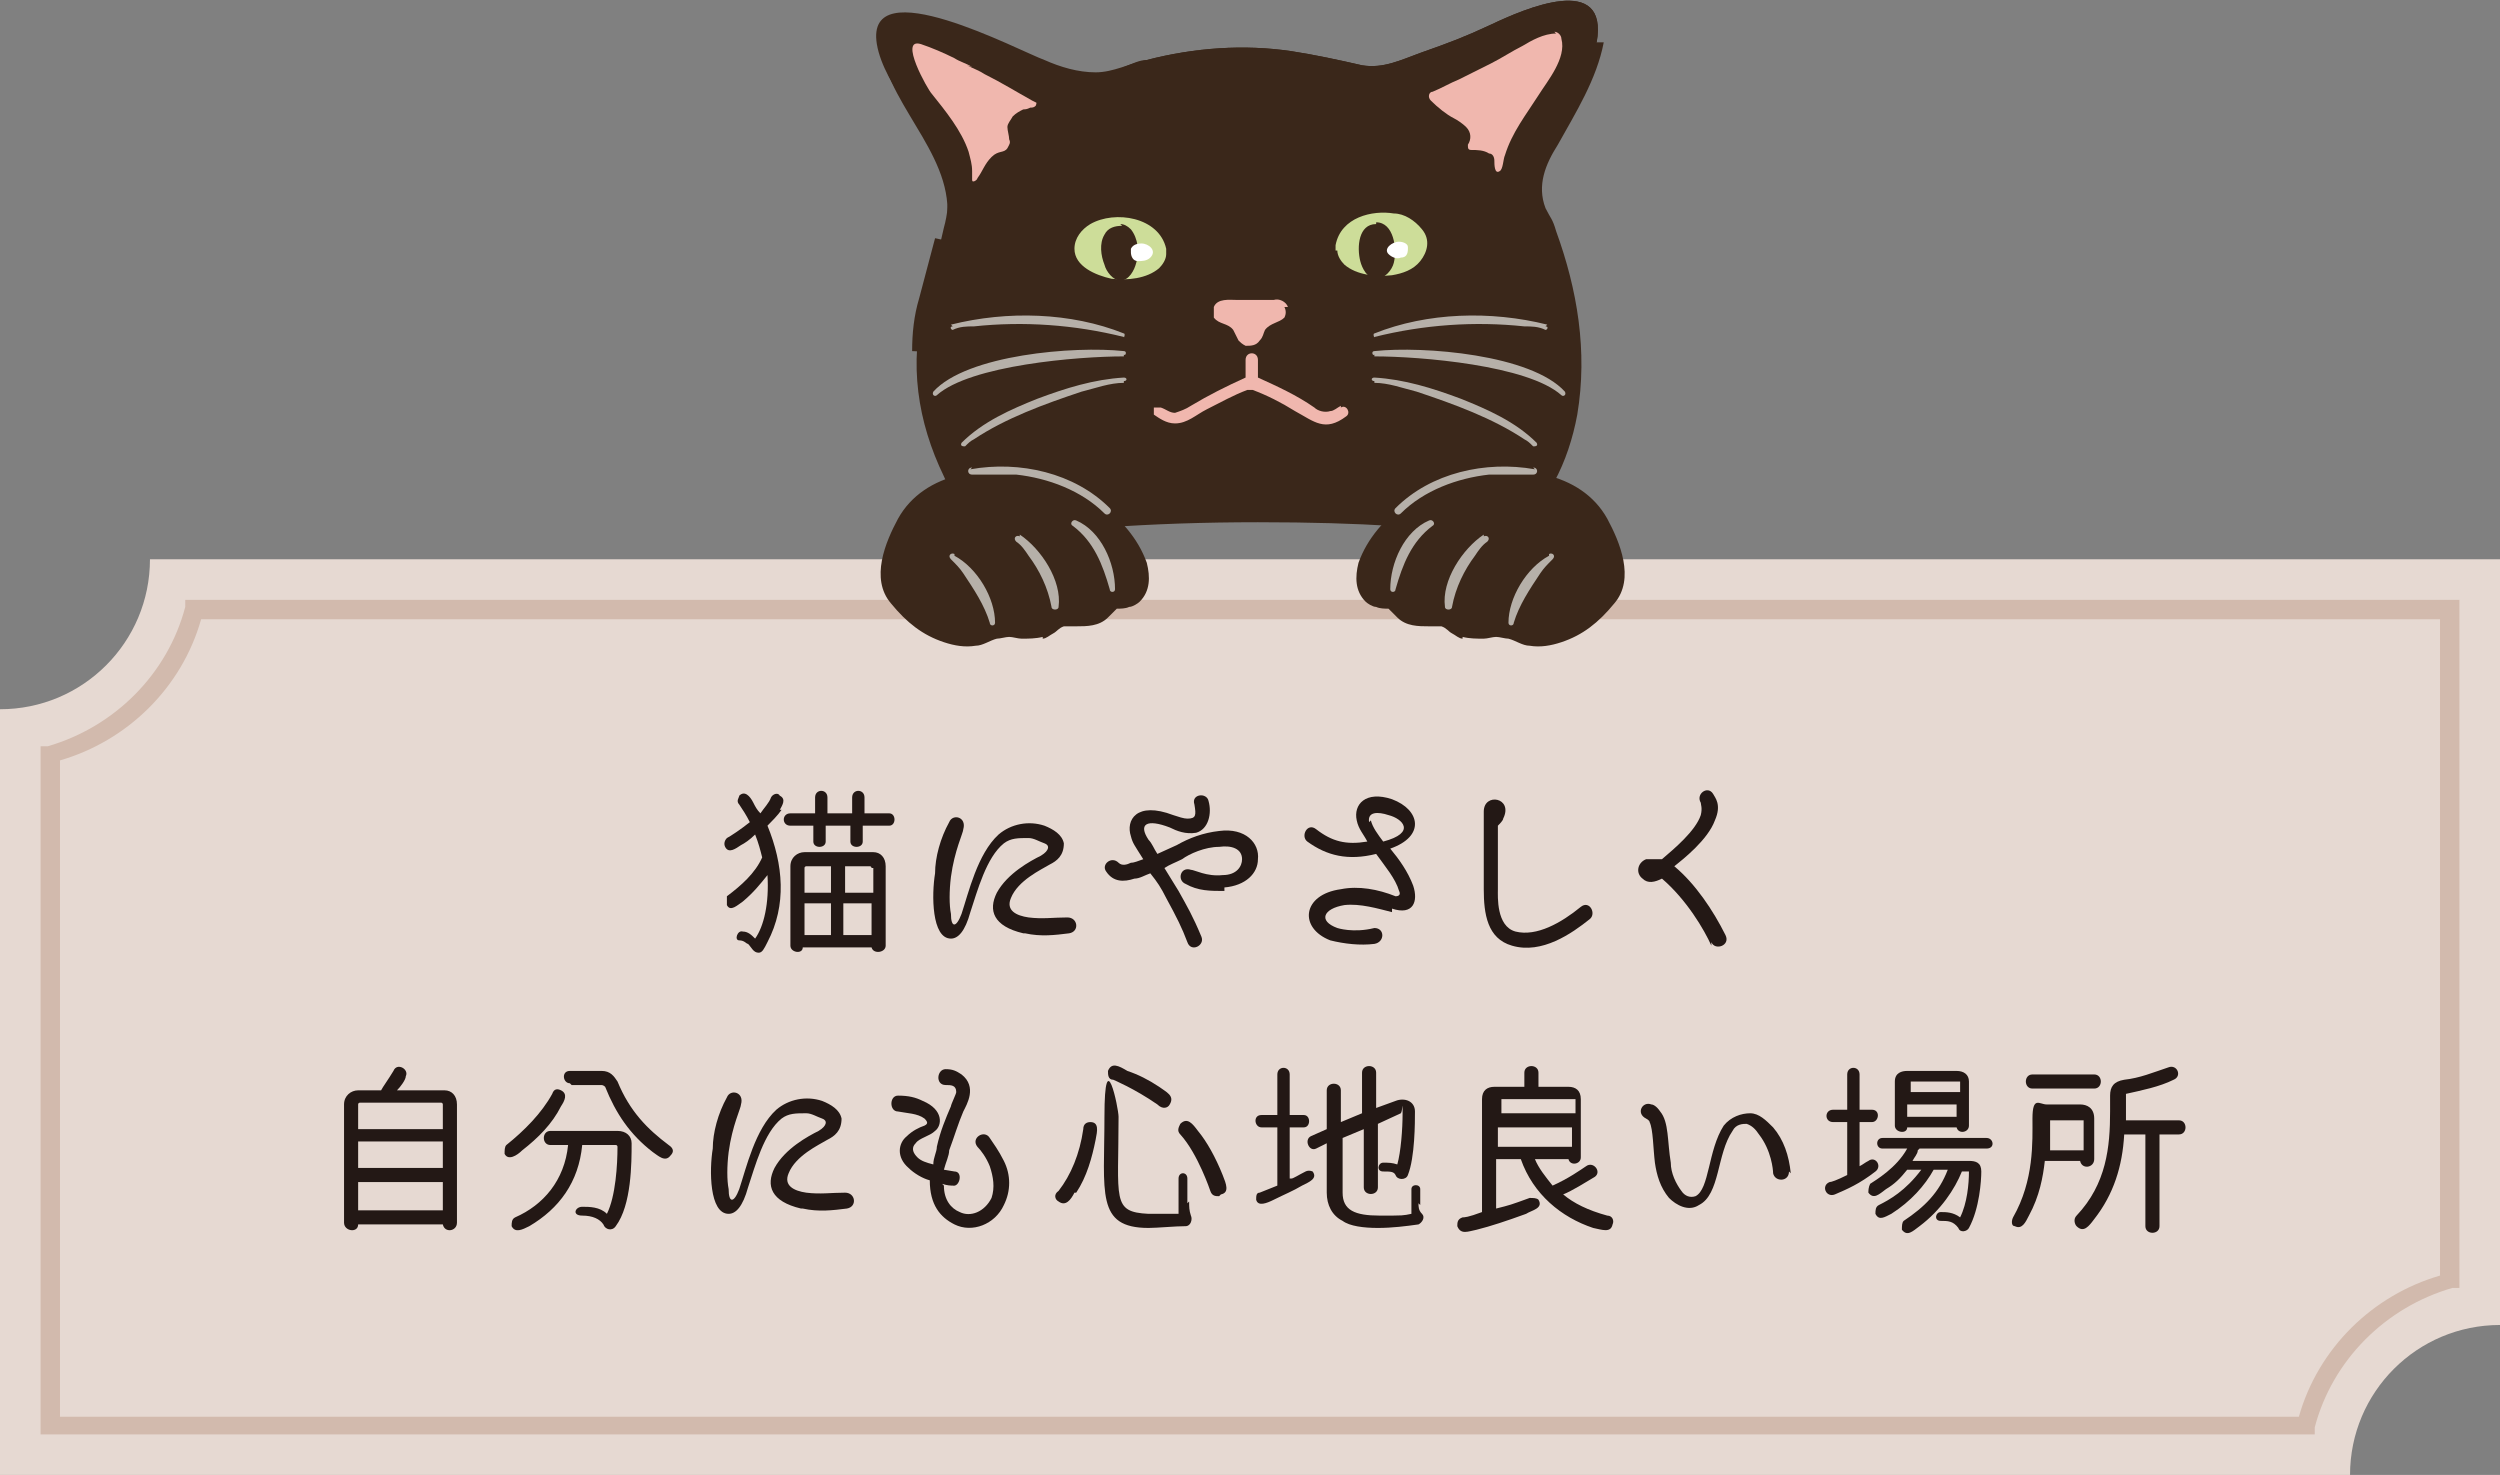 <?xml version="1.0" encoding="UTF-8"?>
<svg id="_レイヤー_2" data-name="レイヤー_2" xmlns="http://www.w3.org/2000/svg" viewBox="0 0 141.7 83.6">
  <rect x="0" y="0" width="141.7" height="83.6" fill="#808080" stroke="none"/>
  <defs>
    <style>
      .cls-1 {
        fill: #cddd99;
      }

      .cls-2 {
        fill: #fff;
      }

      .cls-3 {
        fill: #f0b7ae;
      }

      .cls-4 {
        fill: #b6b0a9;
      }

      .cls-5 {
        fill: #231815;
      }

      .cls-6 {
        fill: #e6d9d2;
      }

      .cls-7 {
        fill: #d2baad;
      }

      .cls-8 {
        fill: #3a271a;
      }
    </style>
  </defs>
  <g id="_レイヤー_1-2" data-name="レイヤー_1">
    <path class="cls-6" d="M141.7,75.1V31.7H8.5c0,4.7-3.8,8.5-8.5,8.5v43.4h133.2c0-4.7,3.8-8.5,8.5-8.5Z"/>
    <path class="cls-7" d="M131.1,81.3H2.3v-39h.4c3.8-1.1,6.8-4.1,7.8-7.9v-.4h128.9v39h-.4c-3.8,1.1-6.8,4.1-7.8,7.9v.4ZM3.3,80.3h127c1.1-3.9,4.2-6.9,8-8v-37.2H11.4c-1.1,3.9-4.2,6.9-8,8v37.2Z"/>
    <g>
      <path class="cls-5" d="M44.3,45.9c-.2.3-.6.7-.8.9.9,2.2,1.1,4.5,0,6.6-.2.4-.3.6-.5.6-.3,0-.4-.3-.6-.5-.1,0-.2-.2-.5-.2-.3,0-.1-.6.2-.5.3,0,.5.2.7.4.5-.7.8-2,.7-3.6-.4.5-.8,1-1.4,1.5-.3.2-.7.6-.9.2,0-.1,0-.3,0-.5.8-.6,1.6-1.3,2-2.2-.1-.4-.2-.8-.4-1.3-.3.3-.6.5-.8.6-.3.2-.7.5-.9.1-.1-.2,0-.4.1-.5.2-.1.8-.5,1.3-.9-.2-.4-.4-.7-.6-1-.2-.2,0-.4,0-.5.3-.3.6,0,.8.4.1.2.2.4.4.6.2-.3.5-.6.6-.9.1-.2.4-.3.5-.1.4.2.1.6,0,.8ZM50.4,46.1c.4,0,.4.7,0,.7h-1.5v.9c0,.4-.7.4-.7,0v-.9h-1.4v.9c0,.4-.7.4-.7,0v-.9h-1.3c-.5,0-.5-.7,0-.7h1.4v-.9c0-.5.7-.5.7,0v.9h1.4v-.9c0-.5.7-.5.7,0v.9h1.5ZM50.2,53.6c0,.4-.7.5-.8.1h-3.9c0,.4-.7.3-.7-.1v-4.5c0-.5.4-.8.8-.8h3.9c.4,0,.7.3.7.8v4.5ZM47.1,49.1h-1.4c0,0-.1,0-.1.1v1.4h1.5v-1.5ZM47.1,51.2h-1.5v1.8h1.5v-1.8ZM49.4,49.2c0,0,0-.1-.1-.1h-1.4v1.5h1.6v-1.4ZM49.4,51.2h-1.6v1.8h1.6v-1.8Z"/>
      <path class="cls-5" d="M58,52.9c-1.7-.4-2-1.3-1.5-2.3.6-1.1,1.9-1.8,2.5-2.1.5-.3.5-.6.2-.7-.3-.1-.6-.3-.9-.3-.6,0-1,0-1.4.3-1,.8-1.5,2.7-1.9,3.9-.3,1.1-.7,1.5-1.1,1.5-1.1,0-1.1-2.5-.9-3.7,0-.9.3-2,.8-2.9.2-.5,1-.3.8.4,0,.2-.5,1.2-.7,2.7-.1.8-.1,1.6,0,2.1,0,.8.3.8.6,0,.4-1.2.9-3.4,2.1-4.5.7-.6,1.7-.8,2.6-.5.5.2,1,.5,1.1,1,0,.7-.4,1-.8,1.2-.5.3-1.8.9-2.2,1.9-.3.7.3,1,1,1.1.8.1,1.4,0,2.2,0,.6,0,.7.8.1.9-.8.1-1.6.2-2.5,0Z"/>
      <path class="cls-5" d="M69.4,50.5c-.8,0-1.5,0-2.2-.4-.5-.2-.3-1,.3-.8.2,0,.9.4,1.8.3.8,0,1.1-.5,1.1-.9,0-.6-.6-.8-1.3-.7-.8,0-1.7.4-2.1.7-.4.2-.7.3-1,.5.3.5.5.8.8,1.3.5.9.8,1.4,1.3,2.6.2.5-.6.9-.8.3-.3-.8-.6-1.4-1.2-2.5-.3-.6-.5-.9-.9-1.4-.3.1-.6.3-.9.3-.6.2-1.2.2-1.6-.4-.3-.4.3-.9.7-.5.2.2.5.1.7,0,.2,0,.4-.1.7-.2-.5-.8-.6-.9-.7-1.3-.3-.9.3-2,2.4-1.2.3.1.6.2.8.2.5,0,.5-.2.4-.8-.2-.6.7-.7.8-.2.2.7,0,1.6-.7,1.8-.6.1-1.1-.1-1.5-.3-1.3-.5-1.8-.2-1.2.7.2.2.3.5.5.8l1.1-.5c.7-.4,1.5-.7,2.4-.8,1.5-.2,2.3.7,2.2,1.6,0,.8-.7,1.5-1.9,1.6Z"/>
      <path class="cls-5" d="M78.9,51.7c-.8-.2-1.8-.5-2.7-.4-1.2.2-1.5.9-.4,1.3,0,0,.9.3,2.1,0,.6,0,.6.8,0,.9-.8.1-1.7,0-2.5-.2-1.8-.7-1.6-2.6.6-2.9,1-.2,2.1,0,3.1.4.2,0,.3-.1.2-.3-.2-.7-.8-1.4-1.3-2.1-1.6.4-2.8.1-3.9-.7-.4-.3,0-1.1.5-.7.9.7,1.7.9,2.9.7-.2-.4-.5-.7-.6-1.2-.2-.9.5-1.7,2-1.2,1.6.6,1.9,2.1-.1,2.8.5.6,1,1.3,1.3,2.1.3.9,0,1.7-1.2,1.3ZM77.7,46.5c.1.4.4.8.7,1.2,1.9-.5,1.1-1.3.3-1.5-.6-.2-1.2-.2-1.1.4Z"/>
      <path class="cls-5" d="M84.1,46c0-1.1,1.7-.8,1.1.4,0,.1-.2.3-.3.4v3.6c0,.4-.1,2.1,1,2.4,1.2.3,2.6-.5,3.7-1.4.5-.4.9.4.5.7-1,.8-2.7,2-4.4,1.5-1.4-.4-1.6-1.8-1.6-3.2v-1.7c0-.5,0-2.7,0-2.8Z"/>
      <path class="cls-5" d="M97,53.6c-.4-.9-1.4-2.6-2.8-3.8-.4.2-.8.3-1.1,0-.4-.3-.3-.9.2-1.1.3,0,.6,0,.9,0,.7-.6,1.9-1.6,2.2-2.5.1-.4,0-.6,0-.7-.3-.5.4-1,.7-.5.1.2.5.6.1,1.5-.4,1.1-1.8,2.2-2.3,2.6,1.2,1,2.2,2.5,2.9,3.9.3.6-.6.9-.8.4Z"/>
      <path class="cls-5" d="M25.9,69.3c0,.5-.7.6-.8.1h-4.8c0,.5-.8.4-.8-.1v-6.7c0-.5.4-.8.8-.8h1.3c.1-.2.4-.6.7-1.1.2-.5.9-.1.7.3,0,.2-.3.6-.5.8h2.7c.4,0,.7.3.7.8v6.7ZM25.1,62.6c0,0,0-.1-.1-.1h-4.6c0,0-.1,0-.1.1v1.4h4.8v-1.4ZM25.1,64.7h-4.8v1.5h4.8v-1.5ZM25.1,67h-4.8v1.6h4.8v-1.6Z"/>
      <path class="cls-5" d="M28.6,65.4c0-.2,0-.4.1-.5,1-.8,2-1.8,2.6-2.9.1-.3.3-.3.5-.2.4.2.2.6,0,.9-.5,1-1.3,1.8-2.2,2.5-.3.3-.8.6-1,.2ZM35,64.1c.5,0,.8.3.8.7,0,1.1,0,3.5-.9,4.7-.2.3-.6.2-.7-.1-.2-.3-.6-.5-1.2-.5s-.4-.5,0-.5,1,0,1.4.4c.5-1,.6-2.8.6-3.8,0,0,0-.1-.1-.1h-1.9c-.2,2.1-1.3,3.6-3,4.6-.4.2-.8.4-1,0,0-.2,0-.4.2-.5,1.6-.7,2.8-2.1,3-4.1h-1c-.5,0-.5-.8,0-.8h3.9ZM32.3,61.4c-.4,0-.5-.7,0-.7h1.8c.5,0,.7.3.9.6.7,1.7,1.7,2.7,2.9,3.6.3.2.3.4.1.6-.3.4-.7,0-1-.2-1.3-1-2.1-2.2-2.7-3.7,0,0-.1-.1-.2-.1h-1.7Z"/>
      <path class="cls-5" d="M45.4,68.5c-1.7-.4-2-1.3-1.5-2.3.6-1.1,1.9-1.8,2.5-2.1.5-.3.5-.6.2-.7-.3-.1-.6-.3-.9-.3-.6,0-1,0-1.4.3-1,.8-1.5,2.7-1.9,3.9-.3,1.1-.7,1.5-1.1,1.5-1.1,0-1.1-2.5-.9-3.7,0-.9.3-2,.8-2.9.2-.5,1-.3.8.4,0,.2-.5,1.2-.7,2.7-.1.8-.1,1.6,0,2.1,0,.8.3.8.6,0,.4-1.2.9-3.4,2.1-4.5.7-.6,1.7-.8,2.6-.5.5.2,1,.5,1.1,1,0,.7-.4,1-.8,1.2-.5.3-1.8.9-2.2,1.9-.3.7.3,1,1,1.1.8.1,1.4,0,2.2,0,.6,0,.7.8.1.9-.8.1-1.6.2-2.5,0Z"/>
      <path class="cls-5" d="M53.5,67.2c0,.8.4,1.3.9,1.5.6.3,1.4,0,1.8-.8.2-.6.1-1.2-.1-1.8-.2-.5-.5-.9-.7-1.1-.4-.5.4-1,.7-.5.2.3.5.7.8,1.3.4.8.4,1.7,0,2.5-.5,1.1-1.8,1.6-2.8,1.1-.8-.4-1.4-1.1-1.4-2.5-.4-.1-.9-.4-1.2-.7-.7-.6-.6-1.4-.1-1.8.3-.3.7-.5,1-.6.2-.1.2-.2,0-.4-.4-.3-1-.3-1.5-.4-.5,0-.5-.9,0-.9.6,0,1,.1,1.4.3,1.2.5,1.1,1.4.7,1.7-.3.3-.9.4-1.1.7-.3.3-.1.6.1.8.2.2.5.3.9.4,0-.4.2-.7.2-1,.2-.9.5-1.6.8-2.3,0-.1.3-.7.3-.8,0-.4-.3-.4-.6-.4-.6,0-.5-.9,0-.9.4,0,.6.1.9.3.9.7.3,1.7.1,2.1-.3.7-.5,1.4-.8,2.2,0,.3-.2.7-.3,1.1,0,0,.6.1.6.1.5,0,.3.9-.1.8-.1,0-.3,0-.6-.1Z"/>
      <path class="cls-5" d="M60.9,67.6c-.2.4-.5.8-.9.5-.2-.1-.3-.4,0-.6.7-.9,1.2-2.1,1.4-3.5,0-.3.2-.4.4-.4.5,0,.4.5.3,1-.2,1-.5,2.1-1.1,3ZM67.4,68.1c0,.3,0,.5.1.8.1.2,0,.6-.3.6-.6,0-1.6.1-2.1.1-3,0-2.5-2-2.5-6.3s.8-.5.8,0c0,4.7-.4,5.4,1.7,5.5.4,0,1.2,0,1.7,0v-2c0-.4.5-.4.5,0v1.4ZM65.6,62.6c-1.3-.9-2.5-1.4-2.5-1.4-.3,0-.3-.3-.3-.5.2-.5.6-.3,1.1,0,.6.2,1.2.5,1.8.9.4.3.9.5.6,1-.1.2-.4.3-.7,0ZM69.1,67.8c-.2,0-.4,0-.5-.3,0,0-.7-2.1-1.7-3.2-.2-.2-.1-.4,0-.6.4-.4.7,0,1,.4.5.6,1,1.5,1.4,2.5.2.5.4,1-.1,1.1Z"/>
      <path class="cls-5" d="M73.2,66.8c.1,0,.4-.2.8-.4.2-.1.4,0,.4,0,.3.4-.2.6-.6.8-.5.3-1,.5-1.6.8-.4.2-.9.4-1,0,0-.2,0-.4.2-.4,0,0,.5-.2,1-.4v-3.3h-.9c-.4,0-.5-.7,0-.7h.9v-2.3c0-.5.7-.5.7,0v2.3h.8c.4,0,.4.7,0,.7h-.8v2.9ZM80.4,68.2c0,.2,0,.4.2.6.2.2,0,.5-.2.6-.7.1-1.5.2-2.3.2s-1.6-.1-2-.4c-.6-.3-.9-.9-.9-1.6v-2.8l-.6.3c-.4.2-.7-.5-.3-.7l.9-.4v-2.2c0-.5.8-.5.8,0v1.8l1.2-.5v-2.3c0-.5.8-.5.8,0v2l1.1-.4c.5-.2,1.1,0,1.1.6s0,2.6-.4,3.6c-.1.3-.6.3-.7,0-.1-.2-.3-.2-.7-.2s-.3-.5,0-.5.5,0,.8.1c.2-.7.3-2,.3-2.9s0-.1-.1,0l-1.3.6v3.6c0,.5-.8.5-.8,0v-3.3l-1.2.5v3.1c0,1,.7,1.3,2.1,1.3s1.3,0,1.8-.1v-1.4c0-.3.5-.3.5,0v.9Z"/>
      <path class="cls-5" d="M87,65.7c.2.5.6,1,1,1.5.9-.4,1.6-.9,1.9-1.1.4-.3.9.3.5.6-.5.3-1.3.8-1.8,1,.6.5,1.4.9,2.5,1.2.3,0,.4.3.3.5-.1.5-.6.3-1.1.2-1.8-.6-3.4-1.9-4.1-3.9h-1.4v2.8c.8-.2.8-.2,1.9-.6.2,0,.4,0,.5.1.3.5-.4.6-.7.8-1.1.4-2,.7-2.8.9-.5.1-.9.3-1.1-.2,0-.2,0-.4.3-.5.1,0,.3,0,1.1-.3v-6.4c0-.5.3-.7.7-.7h1.7v-.8c0-.5.8-.5.8,0v.8h1.7c.4,0,.7.2.7.7v3.3c0,.4-.6.5-.7.1h-2ZM89.1,62.3c0,0,0,0,0,0h-4c0,0,0,0,0,0v.8h4.2v-.8ZM89.1,63.9h-4.2v1.1h4.2v-1.1Z"/>
      <path class="cls-5" d="M101.4,66.4c0,.6-.8.6-.9.1,0-.2-.1-1.3-.8-2.2-.2-.3-.4-.5-.7-.6-.2,0-.6,0-.8.4-.9,1.3-.7,3.6-1.9,4.2-.6.4-1.3,0-1.7-.4-.5-.6-.7-1.3-.8-2-.1-.8-.1-1.9-.3-2.3,0-.1-.2-.2-.2-.2-.6-.3-.2-1,.3-.8.1,0,.3.1.5.4.5.6.4,1.7.6,2.9,0,.6.3,1.2.6,1.6.2.3.5.4.8.3.8-.4.7-2.6,1.6-4,.4-.5,1-.7,1.5-.7.5,0,.9.4,1.3.8.6.7.9,1.6,1,2.6Z"/>
      <path class="cls-5" d="M105.4,66.1c.2-.1.3-.2.5-.3.4-.3.8.3.4.6-.9.7-1.6,1-2.3,1.3-.5.2-.8-.5-.3-.7.1,0,.4-.1,1-.4v-3h-.8c-.5,0-.5-.7,0-.7h.8v-2c0-.5.7-.5.7,0v2h.7c.5,0,.4.7,0,.7h-.7v2.5ZM108.7,65.2c0,.2-.2.4-.3.6h3.2c.4,0,.7.1.7.6s-.1,2.1-.7,3.2c-.1.2-.5.3-.6,0-.3-.4-.6-.4-1-.4s-.3-.5,0-.5.7,0,1.1.3c.4-.8.5-1.9.5-2.6,0,0,0,0,0,0h-.4c-.4,1-1.2,2.2-2.4,3.1-.4.3-.7.6-1,.2,0-.2,0-.4.1-.5,1.2-.8,2-1.6,2.5-2.9h-.8c-.5.9-1.3,1.8-2.4,2.5-.4.2-.7.4-.9,0,0-.2,0-.4.2-.5.6-.3,1.5-.8,2.4-2h-.8c-.4.5-.7.8-1.2,1.1-.4.3-.7.6-1,.2,0-.1,0-.3.1-.5.3-.2,1.5-.9,2.1-2h-1.4c-.4,0-.4-.6,0-.6h5.9c.4,0,.5.6,0,.6h-3.8ZM111.6,63.8c0,.4-.6.5-.7.1h-2.8c0,.4-.7.3-.7-.1v-2.5c0-.5.4-.6.7-.6h2.8c.4,0,.7.2.7.6v2.5ZM110.9,61.3c0,0,0,0,0,0h-2.6c0,0,0,0,0,0v.6h2.8v-.6ZM110.9,62.6h-2.8v.7h2.8v-.7Z"/>
      <path class="cls-5" d="M118.7,65.7c0,.5-.7.6-.8.1h-2c-.1.9-.3,2-.9,3.1-.2.4-.4.8-.8.6-.2,0-.2-.3-.1-.5,1.2-2.1,1.1-4.3,1.1-5.6s.4-.8.8-.8h1.9c.4,0,.8.2.8.8v2.3ZM118.7,60.9c.5,0,.5.8,0,.8h-3.5c-.5,0-.5-.8,0-.8h3.5ZM117.9,63.5c0,0,0,0,0,0h-1.7c0,0,0,0,0,0s0,1.1,0,1.7h1.9v-1.7ZM123.5,63.5c.5,0,.5.8,0,.8h-1.1v5.2c0,.5-.8.5-.8,0v-5.2h-1.2c-.1,1.8-.6,3.4-1.7,4.8-.3.4-.6.8-1,.4-.1-.1-.2-.4,0-.6,1.7-1.8,1.9-3.9,1.9-5.9v-.9c0-.5.2-.8.8-.9.9-.1,1.6-.4,2.5-.7.5-.2.8.5.3.7-.8.4-1.8.6-2.7.8,0,0,0,0,0,.1,0,.9,0,1.1,0,1.4h3.1Z"/>
    </g>
    <g>
      <path class="cls-8" d="M90.5,2.4c.7-4-4.1-1.9-6-1-1.5.7-2.3,1-4,1.6-1.1.4-2.1.9-3.3.7-1.3-.3-2.7-.6-4-.8-2.7-.4-5.5-.2-8.2.5,0,0,0,0,0,0-1,.2-1.9.7-2.9.7-1,0-2-.3-2.9-.7-1.4-.5-10.2-5.2-9.5-.9.2,1.2,1,2.5,1.7,3.5.5.7.9,1.5,1.3,2.3.4.7.9,1.5,1,2.3.1.7,0,1.6-.2,2.3-.3,1.4-.7,2.8-1.1,4.3-.9,3.4-.4,6.7,1.1,9.8.6,1.4,1.2,2.1.8,3.6,0,0,0,.1,0,.2,5.3-.8,11-1.2,17-1.2s9.7.3,14.2.8c2.2-1.7,3.4-4.2,3.9-6.9.6-3.6,0-7.1-1.2-10.4-.2-.7-.3-.7-.6-1.3-.5-1.3,0-2.5.7-3.6,1-1.8,2.2-3.7,2.6-5.8Z"/>
      <path class="cls-8" d="M90.5,2.4c.7-4-4.1-1.9-6-1-1.5.7-2.3,1-4,1.6-1.1.4-2.1.9-3.3.7-1.3-.3-2.7-.6-4-.8-2.7-.4-5.5-.2-8.2.5,0,0,0,0,0,0-.4,0-.8.2-1.3.4,0,0,0,0,0,0,.1,0,.3,0,.4.1.7.2,1.6.9,1.4,1.8-.1.5-.7.7-1.2.9-.3.1-1.1.2-1.3.6,0,0,0,0,0,0,0,.2.3.4.4.6.1.3,0,.6-.2.7-.2.2-.5.3-.8.4-.7.3-.9,1-1.3,1.6-1.2,1.7-3.8,2.6-5.7,3-.8.2-1.6.2-2.4,0-.3,1.1-.6,2.3-.9,3.4-.3,1-.4,2-.4,3,3.3.2,6.7-.5,9.3-2,3.6-2,6.7-5.1,9-8.5.1-.2.3-.5.5-.7.2-.2.5-.2.6,0,2.3,3.4,4.8,6.7,8.3,8.9,2.4,1.5,6.4,2.8,9.8,2.8,0-2.5-.6-5-1.5-7.4-.2-.7-.3-.7-.6-1.3-.5-1.3,0-2.5.7-3.6,1-1.8,2.2-3.7,2.6-5.8Z"/>
      <path class="cls-8" d="M55.6,13.6c1.9-.4,4.5-1.3,5.7-3,.4-.6.6-1.2,1.3-1.6.3-.1.5-.2.8-.4.2-.2.3-.5.2-.7,0-.2-.4-.4-.4-.6,0,0,0,0,0,0,.1-.4.9-.5,1.3-.6.5-.1,1.1-.3,1.2-.9.2-.8-.7-1.6-1.4-1.8-.1,0-.3,0-.4-.1,0,0,0,0,0,0-.5.2-1.1.3-1.6.4-1,0-2-.3-2.9-.7-1.4-.5-10.2-5.2-9.5-.9.6,3.6,4.5,6.4,3.7,10.3,0,.3-.1.6-.2.9.8.1,1.7.1,2.4,0Z"/>
      <path class="cls-8" d="M83.4,10c-.3-.2-.8-.2-1-.5-.1-.2,0-.5-.1-.7,0-.3-.2-.5-.4-.7-.4-.3-.9-.2-1.4-.5-.6-.3-.6-.9-.8-1.4-.1-.3-.3-.5-.6-.6-.4-.3-.8-.3-1.3-.2-.4,0-.8,0-1.1-.1-.4-.2-.9-.2-1.3,0-.3.1-.8.7-.9,1-.4,1.5-.3,2.8,1,3.8.7.5,2.1.7,2.8.3.5-.3.9-.6,1.5-.6.5,0,.9.2,1.3.5.3.2.8.6,1.1.8.3.2.5.3.8.3.5,0,.8-.3.7-.8,0-.2-.2-.4-.3-.5Z"/>
      <path class="cls-8" d="M59.1,36.2c.2,0,.4-.2.6-.3.2-.1.3-.3.6-.4.2,0,.4,0,.7,0,.6,0,1.3,0,1.8-.5.1-.1.4-.4.5-.5.2,0,.5,0,.7-.1.2,0,.5-.2.6-.3.6-.6.6-1.4.4-2.2-.5-1.4-1.5-2.5-2.7-3.4-.2-.2-.5-.3-.7-.4-.9-.5-1.8-.8-2.8-1.1-2.8-.7-6.4-.3-7.9,2.4-.7,1.3-1.6,3.4-.4,4.8.9,1.1,1.8,1.8,3,2.2.6.2,1.2.3,1.8.2.4,0,.8-.3,1.2-.4.2,0,.5-.1.7-.1.2,0,.5.1.7.1.4,0,.8,0,1.2-.1Z"/>
      <path class="cls-4" d="M55,26.6c2.8-.5,5.9.2,7.9,2.2.2.2-.1.5-.3.3-1.3-1.3-3.2-2-5-2.2-.8,0-1.7,0-2.5,0-.3,0-.3-.4,0-.4h0Z"/>
      <path class="cls-4" d="M57.8,30.3c1.2.8,2.4,2.6,2.2,4.1,0,.2-.4.2-.4,0-.2-1.1-.7-2.1-1.3-2.9-.2-.3-.4-.6-.7-.8-.2-.2,0-.4.2-.3h0Z"/>
      <path class="cls-4" d="M61,29.5c1.4.6,2.2,2.4,2.2,3.9,0,.2-.3.2-.3,0-.4-1.4-.9-2.7-2.1-3.6-.2-.1,0-.4.2-.3Z"/>
      <path class="cls-4" d="M54.1,31.5c1.3.7,2.3,2.4,2.3,3.8,0,.2-.3.2-.3,0-.3-1-.9-1.9-1.5-2.8-.2-.3-.4-.5-.7-.8-.2-.2,0-.4.2-.3h0Z"/>
      <path class="cls-8" d="M82.9,36.2c-.2,0-.4-.2-.6-.3-.2-.1-.3-.3-.6-.4-.2,0-.4,0-.7,0-.6,0-1.3,0-1.8-.5-.1-.1-.4-.4-.5-.5-.2,0-.5,0-.7-.1-.2,0-.5-.2-.6-.3-.6-.6-.6-1.4-.4-2.2.5-1.4,1.5-2.5,2.7-3.4.2-.2.5-.3.7-.4.9-.5,1.8-.8,2.8-1.1,2.8-.7,6.4-.3,7.9,2.4.7,1.3,1.6,3.4.4,4.8-.9,1.1-1.8,1.8-3,2.2-.6.2-1.2.3-1.8.2-.4,0-.8-.3-1.2-.4-.2,0-.5-.1-.7-.1-.2,0-.5.1-.7.1-.4,0-.8,0-1.2-.1Z"/>
      <path class="cls-4" d="M87,26.6c-2.8-.5-5.9.2-7.9,2.2-.2.2.1.5.3.3,1.3-1.3,3.2-2,5-2.2.8,0,1.7,0,2.5,0,.3,0,.3-.4,0-.4h0Z"/>
      <path class="cls-4" d="M84.1,30.3c-1.2.8-2.4,2.6-2.2,4.1,0,.2.4.2.4,0,.2-1.1.7-2.1,1.3-2.9.2-.3.4-.6.7-.8.2-.2,0-.4-.2-.3h0Z"/>
      <path class="cls-4" d="M81,29.5c-1.4.6-2.2,2.4-2.2,3.9,0,.2.3.2.3,0,.4-1.4.9-2.7,2.1-3.6.2-.1,0-.4-.2-.3Z"/>
      <path class="cls-4" d="M87.8,31.5c-1.3.7-2.3,2.4-2.3,3.8,0,.2.3.2.3,0,.3-1,.9-1.9,1.5-2.8.2-.3.4-.5.7-.8.2-.2,0-.4-.2-.3h0Z"/>
      <path class="cls-3" d="M88.2,1.9c-.7,0-1.4.4-1.9.7-.6.3-1.2.7-1.8,1-.6.3-1.2.6-1.8.9-.5.2-1,.5-1.5.7-.2,0-.3.3-.1.5.4.4.9.8,1.3,1,.2.1.5.3.7.5.3.3.3.7.1,1,0,.2,0,.3.2.3.3,0,.7,0,1,.2.2,0,.3.2.3.4,0,.2,0,.8.3.6.2-.1.2-.7.3-.9.4-1.3,1.2-2.3,1.9-3.4.5-.8,1.6-2.1,1.3-3.2,0-.2-.2-.4-.4-.4Z"/>
      <path class="cls-3" d="M55.1,3.8c-.3-.2-.7-.3-1-.5-.6-.3-1.3-.6-1.9-.8-1.3-.4.4,2.6.6,2.8.8,1,1.7,2.1,2.1,3.3.1.4.2.7.2,1.1,0,.2,0,.4,0,.5,0,.2.3,0,.3-.1.3-.4.4-.8.8-1.2.4-.4.7-.2.9-.5.1-.2.2-.3.1-.5,0-.2-.1-.5-.1-.7,0-.2.2-.4.3-.6.2-.2.4-.3.6-.4.1,0,.2,0,.4-.1.1,0,.2,0,.3-.1,0,0,.1-.2,0-.2,0,0,0,0-.2-.1-.9-.5-1.7-1-2.7-1.5-.3-.2-.6-.3-1-.5Z"/>
      <path class="cls-3" d="M73,17.4c-.1-.3-.5-.5-.8-.4-.7,0-1.4,0-2.1,0-.4,0-1.1-.1-1.3.4,0,.2,0,.4,0,.6.3.4.8.3,1.1.7.1.2.2.4.3.6.1.1.2.2.4.3.3,0,.6,0,.8-.3.2-.2.2-.4.3-.6.3-.4.8-.4,1.1-.7.1-.2.1-.4,0-.6Z"/>
      <path class="cls-3" d="M76,23c-.2.1-.4.3-.6.3-.3.1-.7,0-.9-.2-1-.7-2.1-1.2-3.2-1.7,0-.3,0-1,0-1,0-.5-.7-.5-.7,0,0,0,0,.7,0,1-1.1.5-2.1,1-3.1,1.6-.3.2-.6.3-.9.4-.3,0-.5-.2-.8-.3-.1,0-.3,0-.4,0,0,.1,0,.3,0,.4.3.2.7.5,1.2.5.7,0,1.2-.5,1.8-.8.8-.4,1.5-.8,2.3-1.1,0,0,.2,0,.3,0,.8.3,1.6.7,2.4,1.2,1.1.6,1.7,1.2,2.9.3.3-.2,0-.7-.3-.5Z"/>
      <g>
        <path class="cls-4" d="M63.7,20.2c-2.6,0-8.7.5-10.6,2.2-.1.1-.3,0-.2-.2,1.9-2.1,8-2.6,10.8-2.3.2,0,.1.3,0,.2h0Z"/>
        <path class="cls-4" d="M63.7,21.7c-.8,0-1.6.3-2.4.5-2.1.7-4.3,1.5-6.1,2.7-.2.1-.3.2-.5.4-.1,0-.3,0-.2-.2,1.2-1.2,2.8-1.9,4.3-2.5,1.6-.6,3.2-1.1,4.9-1.2.2,0,.2.2,0,.2h0Z"/>
        <path class="cls-4" d="M53.9,18.4c3.2-.8,6.8-.7,9.8.5.1,0,0,.3,0,.2-2.8-.7-5.7-.9-8.5-.6-.4,0-.8,0-1.2.2-.1,0-.2-.2,0-.2h0Z"/>
      </g>
      <g>
        <path class="cls-4" d="M77.9,20.2c2.6,0,8.7.5,10.6,2.2.1.1.3,0,.2-.2-1.9-2.1-8-2.6-10.8-2.3-.2,0-.1.3,0,.2h0Z"/>
        <path class="cls-4" d="M77.9,21.7c.8,0,1.6.3,2.4.5,2.1.7,4.3,1.5,6.1,2.7.2.1.3.2.5.4.1,0,.3,0,.2-.2-1.2-1.2-2.8-1.9-4.3-2.5-1.6-.6-3.2-1.1-4.9-1.2-.2,0-.2.2,0,.2h0Z"/>
        <path class="cls-4" d="M87.7,18.4c-3.2-.8-6.8-.7-9.8.5-.1,0,0,.3,0,.2,2.8-.7,5.7-.9,8.5-.6.4,0,.8,0,1.2.2.1,0,.2-.2,0-.2h0Z"/>
      </g>
      <g>
        <path class="cls-8" d="M81.8,13.9c0-.2,0-.4-.1-.7-.3-.6-.9-1.1-1.5-1.3-1.7-.5-3.7-.3-4.7,1.3-.2.4-.4.8-.6,1.2,0,.1-.1.2-.1.3,0,.5.5.7.9.9,1.2.5,2.4.7,3.5.5.7-.1,1.5-.5,2-1,.3-.3.6-.7.6-1.1Z"/>
        <path class="cls-1" d="M75.7,14.2c0-.1,0-.2,0-.3.3-1.6,2.1-2,3.3-1.8.6,0,1.2.4,1.6.9.5.6.3,1.3-.1,1.8-.4.5-1,.7-1.6.8-.9.1-2,0-2.7-.6-.2-.2-.4-.5-.4-.8Z"/>
        <path class="cls-8" d="M78,12.6c1,0,1.2,1.5,1,2.3-.1.4-.5.9-1,.9-.5,0-.8-.6-.9-1-.2-.8-.1-2.1.9-2.1Z"/>
        <path class="cls-2" d="M79.8,14.2c0,0,0-.1,0-.2,0-.2-.3-.3-.5-.3-.4,0-.9.4-.6.7.2.2.5.3.7.2.3,0,.4-.2.4-.5Z"/>
      </g>
      <g>
        <path class="cls-8" d="M66.8,14.2s0,0,0,0c-.1-.2-.3-.4-.4-.7-.9-1.6-2.8-1.9-4.5-1.4-1,.3-2.2,1.3-1.7,2.5.2.5.6,1,1.1,1.2.3.2.7.3,1,.4.3,0,.6.1.9.1.8,0,1.5-.2,2.3-.4.3,0,.6-.2.9-.3.3,0,.7-.2.7-.5,0-.3-.1-.6-.3-.9Z"/>
        <path class="cls-1" d="M66.1,14.4c0-.1,0-.2,0-.3-.4-1.8-2.9-2.2-4.3-1.4-.5.3-.9.8-.9,1.4,0,1,1.2,1.5,2.1,1.7.9.1,2,0,2.7-.6.2-.2.4-.5.4-.8Z"/>
        <path class="cls-8" d="M63.6,12.8c-.4,0-.8.1-1,.5-.3.5-.2,1.2,0,1.7.1.4.5.9.9.9.5,0,.8-.6.9-1,.2-.6.1-1.4-.3-1.9-.2-.2-.4-.3-.6-.3Z"/>
        <path class="cls-2" d="M64.1,14.3c0,0,0-.1,0-.2.1-.2.3-.3.6-.3.4,0,.9.4.5.8-.2.2-.5.2-.7.2-.3,0-.4-.3-.4-.5Z"/>
      </g>
    </g>
  </g>
</svg>